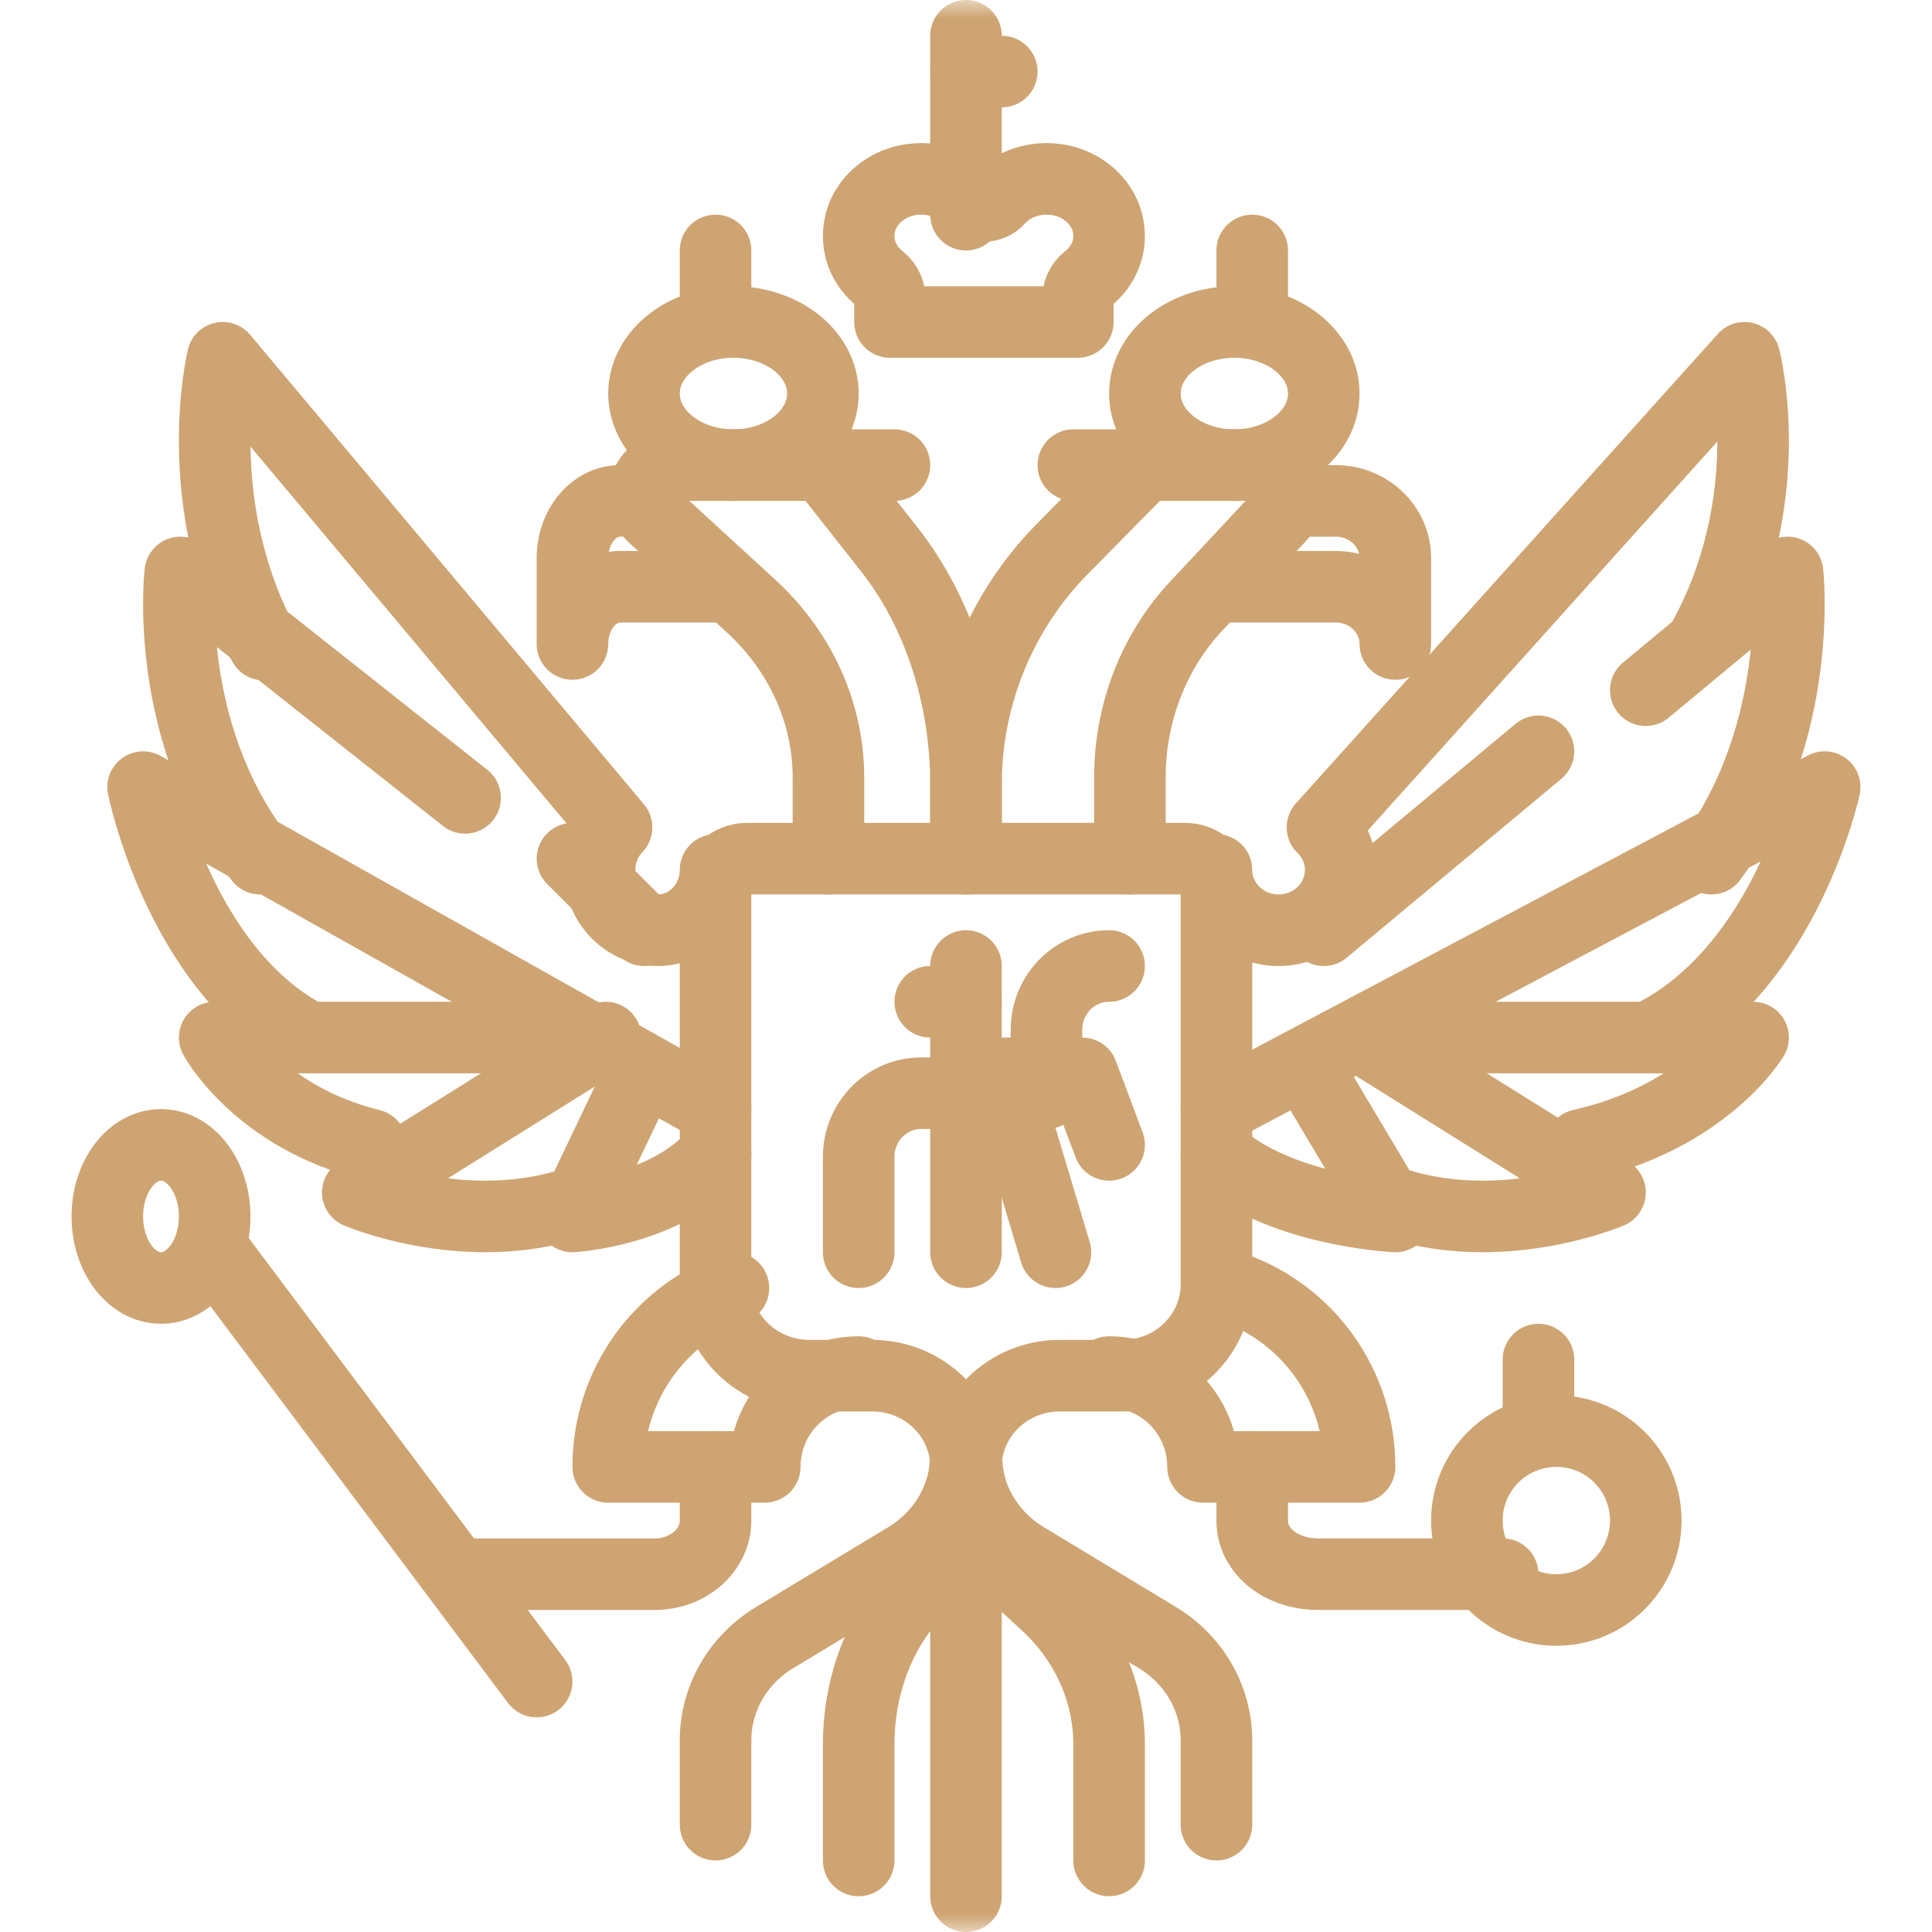 <svg width="54" height="54" viewBox="0 0 54 54" fill="none" xmlns="http://www.w3.org/2000/svg">
<mask id="mask0_318_1089" style="mask-type:luminance" maskUnits="userSpaceOnUse" x="0" y="0" width="54" height="54">
<path d="M53 53V1H1V53H53Z" fill="white" stroke="white" stroke-width="2"/>
</mask>
<g mask="url(#mask0_318_1089)">
<path d="M31.375 38.45H29.625C28.175 38.45 27 39.592 27 41C27 39.592 25.825 38.45 24.375 38.45H22.625C21.175 38.45 20 37.308 20 35.9V24.85C20 24.625 20.092 24.408 20.256 24.249C20.42 24.09 20.643 24 20.875 24H33.125C33.357 24 33.58 24.09 33.744 24.249C33.908 24.408 34 24.625 34 24.85V35.9C34 37.308 32.825 38.45 31.375 38.45Z" stroke="#CEA472" stroke-width="2" stroke-miterlimit="10" stroke-linecap="round" stroke-linejoin="round"/>
<path d="M25 13H18.924C18.102 13 17.691 13.912 18.272 14.444L20.993 16.94C22.377 18.21 23.155 19.932 23.155 21.727V24" stroke="#CEA472" stroke-width="2" stroke-miterlimit="10" stroke-linecap="round" stroke-linejoin="round"/>
<path d="M27 24V21.932C27 19.464 26.227 17.096 24.852 15.351L23 13" stroke="#CEA472" stroke-width="2" stroke-miterlimit="10" stroke-linecap="round" stroke-linejoin="round"/>
<path d="M18 14H17.333C16.597 14 16 14.716 16 15.6V18C16 17.116 16.597 16.4 17.333 16.4H20" stroke="#CEA472" stroke-width="2" stroke-miterlimit="10" stroke-linecap="round" stroke-linejoin="round"/>
<path d="M23 11C23 12.105 21.881 13 20.5 13C19.119 13 18 12.105 18 11C18 9.895 19.119 9 20.5 9C21.881 9 23 9.895 23 11Z" stroke="#CEA472" stroke-width="2" stroke-miterlimit="10" stroke-linecap="round" stroke-linejoin="round"/>
<path d="M20 7V9" stroke="#CEA472" stroke-width="2" stroke-miterlimit="10" stroke-linecap="round" stroke-linejoin="round"/>
<path d="M13 22.301L5.039 16C5.039 16 4.52 20.419 7.272 24" stroke="#CEA472" stroke-width="2" stroke-miterlimit="10" stroke-linecap="round" stroke-linejoin="round"/>
<path d="M18 26L16 24" stroke="#CEA472" stroke-width="2" stroke-miterlimit="10" stroke-linecap="round" stroke-linejoin="round"/>
<path d="M20 31L4 22C4 22 5.006 26.994 8.478 28.915" stroke="#CEA472" stroke-width="2" stroke-miterlimit="10" stroke-linecap="round" stroke-linejoin="round"/>
<path d="M16 29H6C6 29 7.198 31.215 10.375 32" stroke="#CEA472" stroke-width="2" stroke-miterlimit="10" stroke-linecap="round" stroke-linejoin="round"/>
<path d="M16.929 29L10 33.329C10 33.329 13.659 34.907 17 33.224" stroke="#CEA472" stroke-width="2" stroke-miterlimit="10" stroke-linecap="round" stroke-linejoin="round"/>
<path d="M17.908 30L16 34C16 34 18.605 33.847 20 32.25" stroke="#CEA472" stroke-width="2" stroke-miterlimit="10" stroke-linecap="round" stroke-linejoin="round"/>
<path d="M20 24.315C20 24.537 19.959 24.756 19.877 24.96C19.796 25.165 19.676 25.35 19.525 25.507C18.892 26.165 17.866 26.165 17.233 25.507C16.601 24.849 16.601 23.782 17.233 23.125L6.225 10C6.225 10 5.246 14.018 7.373 18.017" stroke="#CEA472" stroke-width="2" stroke-miterlimit="10" stroke-linecap="round" stroke-linejoin="round"/>
<path d="M20.5 36C18.461 36.728 17 38.691 17 41H21.375C21.375 39.536 22.55 38.349 24 38.349" stroke="#CEA472" stroke-width="2" stroke-miterlimit="10" stroke-linecap="round" stroke-linejoin="round"/>
<path d="M20 41V42.5C20 43.328 19.237 44 18.297 44H13" stroke="#CEA472" stroke-width="2" stroke-miterlimit="10" stroke-linecap="round" stroke-linejoin="round"/>
<path d="M27 41V53" stroke="#CEA472" stroke-width="2" stroke-miterlimit="10" stroke-linecap="round" stroke-linejoin="round"/>
<path d="M24 52V48.756C24 48.028 24.116 47.308 24.343 46.636C24.569 45.964 24.9 45.354 25.318 44.839L25.682 44.391C26.526 43.353 27 41.944 27 40.475V40" stroke="#CEA472" stroke-width="2" stroke-miterlimit="10" stroke-linecap="round" stroke-linejoin="round"/>
<path d="M20 51V48.645C20 48.071 20.151 47.507 20.439 47.004C20.727 46.502 21.142 46.079 21.645 45.775L25.355 43.533C25.858 43.228 26.273 42.805 26.561 42.303C26.849 41.801 27 41.237 27 40.663V40" stroke="#CEA472" stroke-width="2" stroke-miterlimit="10" stroke-linecap="round" stroke-linejoin="round"/>
<path d="M30 13H35.208C35.912 13 36.265 13.912 35.767 14.444L33.434 16.94C32.248 18.21 31.581 19.932 31.581 21.727V24" stroke="#CEA472" stroke-width="2" stroke-miterlimit="10" stroke-linecap="round" stroke-linejoin="round"/>
<path d="M27 24V21.932C27 20.71 27.237 19.5 27.698 18.37C28.158 17.241 28.834 16.215 29.685 15.351L32 13" stroke="#CEA472" stroke-width="2" stroke-miterlimit="10" stroke-linecap="round" stroke-linejoin="round"/>
<path d="M36.5 14H37.333C38.254 14 39 14.716 39 15.6V18C39 17.116 38.254 16.4 37.333 16.4H34" stroke="#CEA472" stroke-width="2" stroke-miterlimit="10" stroke-linecap="round" stroke-linejoin="round"/>
<path d="M46 19.291L49.963 16C49.963 16 50.458 20.419 47.834 24" stroke="#CEA472" stroke-width="2" stroke-miterlimit="10" stroke-linecap="round" stroke-linejoin="round"/>
<path d="M37 26L43 21" stroke="#CEA472" stroke-width="2" stroke-miterlimit="10" stroke-linecap="round" stroke-linejoin="round"/>
<path d="M34 31L51 22C51 22 49.931 26.994 46.242 28.915" stroke="#CEA472" stroke-width="2" stroke-miterlimit="10" stroke-linecap="round" stroke-linejoin="round"/>
<path d="M38 29H49C49 29 47.682 31.215 44.188 32" stroke="#CEA472" stroke-width="2" stroke-miterlimit="10" stroke-linecap="round" stroke-linejoin="round"/>
<path d="M38.071 29L45 33.329C45 33.329 41.341 34.907 38 33.224" stroke="#CEA472" stroke-width="2" stroke-miterlimit="10" stroke-linecap="round" stroke-linejoin="round"/>
<path d="M36.615 30L39 34C39 34 35.743 33.847 34 32.25" stroke="#CEA472" stroke-width="2" stroke-miterlimit="10" stroke-linecap="round" stroke-linejoin="round"/>
<path d="M34 24.315C34 24.537 34.044 24.756 34.132 24.96C34.219 25.165 34.347 25.35 34.509 25.507C35.187 26.165 36.286 26.165 36.964 25.507C37.642 24.849 37.642 23.782 36.964 23.125L48.759 10C48.759 10 49.808 14.018 47.529 18.017" stroke="#CEA472" stroke-width="2" stroke-miterlimit="10" stroke-linecap="round" stroke-linejoin="round"/>
<path d="M34.5 36C36.539 36.728 38 38.691 38 41H33.625C33.625 39.536 32.45 38.349 31 38.349" stroke="#CEA472" stroke-width="2" stroke-miterlimit="10" stroke-linecap="round" stroke-linejoin="round"/>
<path d="M35 41V42.511C35 43.346 35.815 44.023 36.907 43.999H42" stroke="#CEA472" stroke-width="2" stroke-miterlimit="10" stroke-linecap="round" stroke-linejoin="round"/>
<path d="M31 52V48.756C31 48.028 30.845 47.308 30.543 46.636C30.242 45.964 29.8 45.354 29.243 44.839L28.757 44.391C27.632 43.353 27 41.944 27 40.475V40" stroke="#CEA472" stroke-width="2" stroke-miterlimit="10" stroke-linecap="round" stroke-linejoin="round"/>
<path d="M34 51V48.645C34 48.071 33.849 47.507 33.561 47.004C33.273 46.502 32.858 46.079 32.355 45.775L28.645 43.533C28.142 43.228 27.727 42.805 27.439 42.303C27.151 41.801 27 41.237 27 40.663V40" stroke="#CEA472" stroke-width="2" stroke-miterlimit="10" stroke-linecap="round" stroke-linejoin="round"/>
<path d="M27 1V6" stroke="#CEA472" stroke-width="2" stroke-miterlimit="10" stroke-linecap="round" stroke-linejoin="round"/>
<path d="M27 2H28" stroke="#CEA472" stroke-width="2" stroke-miterlimit="10" stroke-linecap="round" stroke-linejoin="round"/>
<path d="M30.946 6.199C30.792 5.623 30.263 5.158 29.629 5.036C28.934 4.903 28.291 5.147 27.897 5.585C27.693 5.812 27.307 5.812 27.103 5.585C26.709 5.147 26.066 4.903 25.371 5.036C24.737 5.158 24.208 5.623 24.054 6.199C23.882 6.842 24.137 7.435 24.609 7.805C24.788 7.946 24.875 8.161 24.875 8.376V9H30.125V8.376C30.125 8.161 30.212 7.946 30.391 7.805C30.863 7.435 31.118 6.842 30.946 6.199Z" stroke="#CEA472" stroke-width="2" stroke-miterlimit="10" stroke-linecap="round" stroke-linejoin="round"/>
<path d="M46 42.5C46 43.881 44.881 45 43.5 45C42.119 45 41 43.881 41 42.5C41 41.119 42.119 40 43.5 40C44.881 40 46 41.119 46 42.5Z" stroke="#CEA472" stroke-width="2" stroke-miterlimit="10" stroke-linecap="round" stroke-linejoin="round"/>
<path d="M43 38V40" stroke="#CEA472" stroke-width="2" stroke-miterlimit="10" stroke-linecap="round" stroke-linejoin="round"/>
<path d="M6 35L15 47" stroke="#CEA472" stroke-width="2" stroke-miterlimit="10" stroke-linecap="round" stroke-linejoin="round"/>
<path d="M6 34C6 35.105 5.328 36 4.5 36C3.671 36 3 35.105 3 34C3 32.895 3.671 32 4.5 32C5.328 32 6 32.895 6 34Z" stroke="#CEA472" stroke-width="2" stroke-miterlimit="10" stroke-linecap="round" stroke-linejoin="round"/>
<path d="M24 35V32.333C24 31.352 24.784 30.555 25.75 30.555H29.25V28.778C29.25 27.796 30.034 27 31 27" stroke="#CEA472" stroke-width="2" stroke-miterlimit="10" stroke-linecap="round" stroke-linejoin="round"/>
<path d="M27 27V35" stroke="#CEA472" stroke-width="2" stroke-miterlimit="10" stroke-linecap="round" stroke-linejoin="round"/>
<path d="M31 32L30.25 30H28L29.5 35" stroke="#CEA472" stroke-width="2" stroke-miterlimit="10" stroke-linecap="round" stroke-linejoin="round"/>
<path d="M26 28H27" stroke="#CEA472" stroke-width="2" stroke-miterlimit="10" stroke-linecap="round" stroke-linejoin="round"/>
<path d="M37 11C37 12.105 35.881 13 34.5 13C33.119 13 32 12.105 32 11C32 9.895 33.119 9 34.5 9C35.881 9 37 9.895 37 11Z" stroke="#CEA472" stroke-width="2" stroke-miterlimit="10" stroke-linecap="round" stroke-linejoin="round"/>
<path d="M35 7V9" stroke="#CEA472" stroke-width="2" stroke-miterlimit="10" stroke-linecap="round" stroke-linejoin="round"/>
</g>
</svg>
